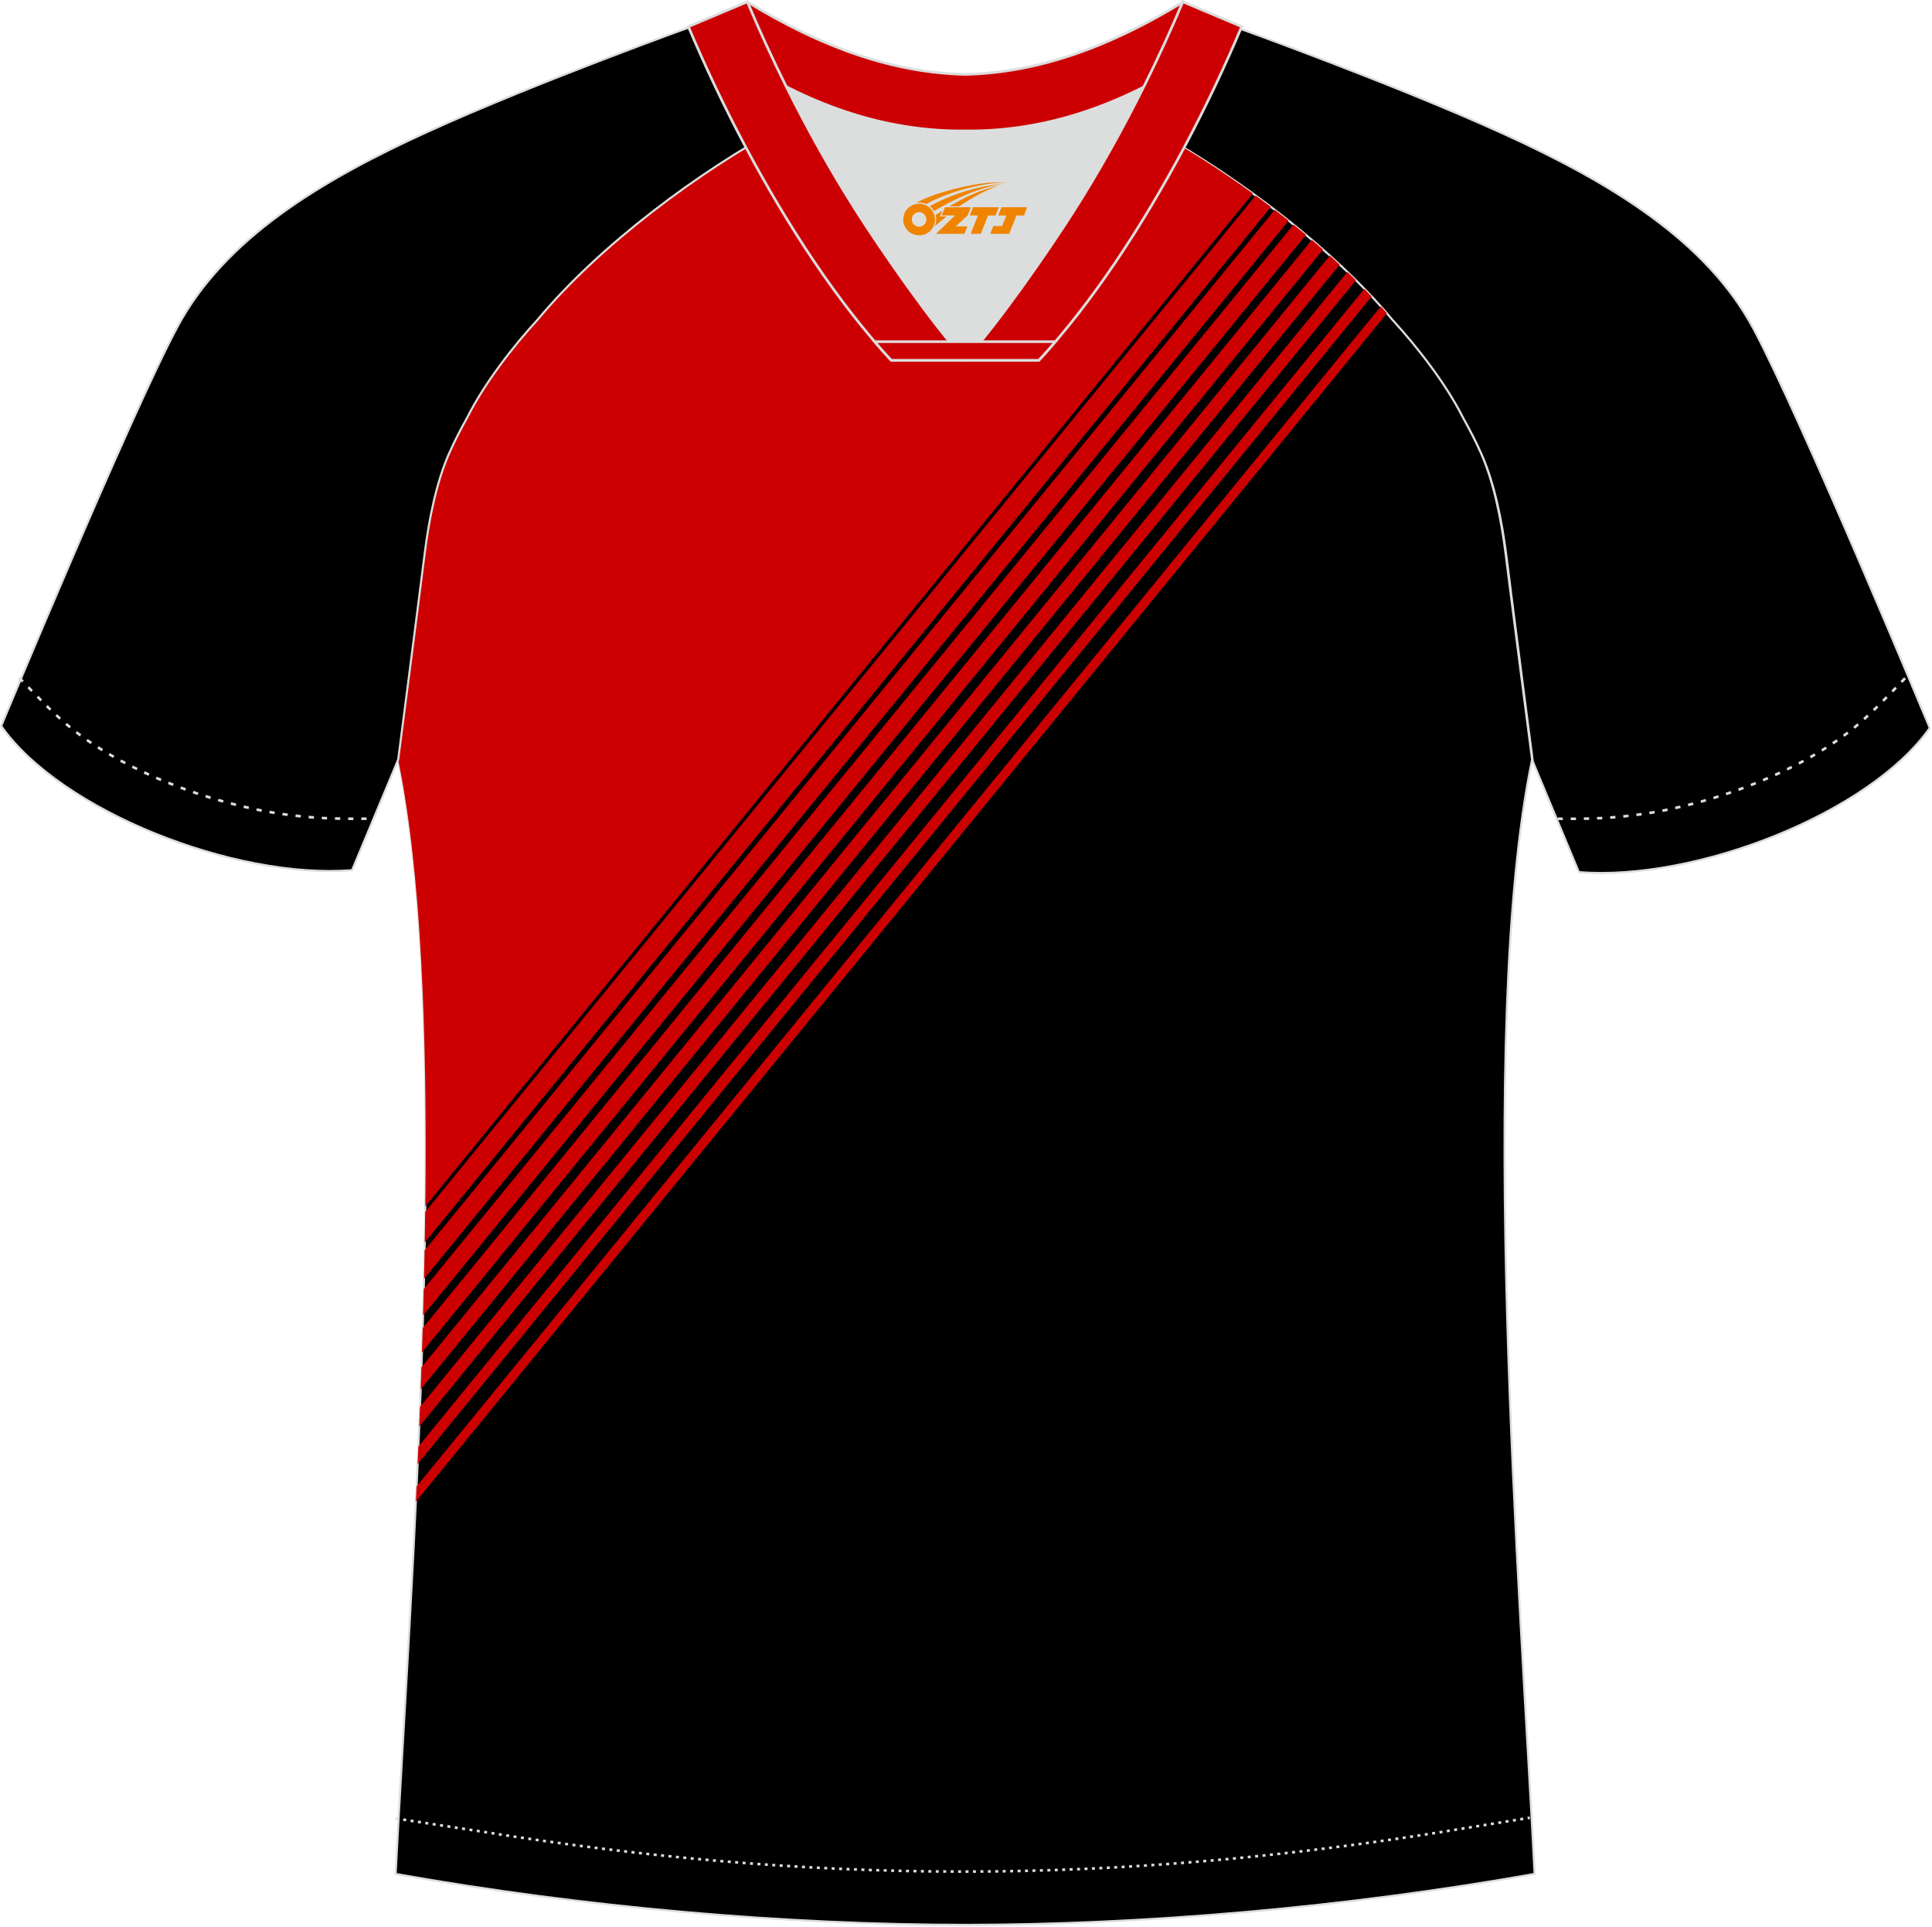 <?xml version="1.0" encoding="utf-8"?>
<!-- Generator: Adobe Illustrator 22.0.0, SVG Export Plug-In . SVG Version: 6.00 Build 0)  -->
<svg xmlns="http://www.w3.org/2000/svg" xmlns:xlink="http://www.w3.org/1999/xlink" version="1.1" id="图层_1" x="0px" y="0px" width="374px" height="373px" viewBox="0 0 374 373" enable-background="new 0 0 374 373" xml:space="preserve">
<g>
	<path stroke="#DCDDDD" stroke-width="0.4" stroke-miterlimit="22.926" d="M222.08,24.75c7.08-5.95,12.46-12.55,16.99-19.55   c0,0,30.63,10.99,51.78,20.61c21.15,9.61,39.54,20.88,48.61,37.85c9.08,16.97,34.11,77.23,34.11,77.23   c-11.56,16.47-45.25,29.73-67.93,27.9l-8.91-21.4c0,0-3.8-29.24-5.12-39.81c-0.85-6.78-2.31-14.06-4.84-19.68   c-1.01-2.25-2.15-4.48-3.4-6.7c-3.26-6.52-8.77-13.67-13.7-19.02C257.8,47.92,238.45,33.49,222.08,24.75z"/>
	<path fill="#000001" stroke="#DCDDDD" stroke-width="0.4" stroke-miterlimit="22.926" d="M291.47,107.31   c1.27,10.18,4.85,37.71,5.11,39.69c-10.86,52.55-2.19,162.18,0.49,215.68c-36.81,6.52-75.42,9.83-110.24,9.86   c-34.82-0.03-73.43-3.33-110.24-9.86c2.68-53.5,11.35-163.13,0.49-215.68c0.26-1.98,3.83-29.51,5.1-39.69   c0.85-6.78,2.31-14.06,4.84-19.68c1.01-2.25,2.15-4.48,3.4-6.7c3.26-6.52,8.77-13.67,13.69-19.02   c11.2-13.44,29.03-27.03,44.74-35.86c0.96-0.54-1.02-15.4-0.07-15.91c3.94,3.32,25.19,3.25,30.33,6.12l-2.65,0.68   c6.1,2.82,12.98,4.24,19.71,4.25c6.74-0.01-2.73-1.43,3.36-4.26l5.7-2.51c5.14-2.86,16.2-2.27,20.14-5.59   c0.73,0.39-1.96,16.43-1.22,16.84c15.87,8.82,34.04,22.6,45.4,36.23c4.92,5.36,10.44,12.5,13.7,19.02c1.25,2.22,2.39,4.46,3.4,6.7   C289.16,93.25,290.62,100.53,291.47,107.31z"/>
	<path fill="#CC0001" d="M242.53,37.45L82.33,233.48c0.39-33.25-0.77-64.75-5.26-86.48c0.26-1.98,3.83-29.51,5.1-39.69   c0.85-6.78,2.31-14.06,4.84-19.68c1.01-2.25,2.15-4.48,3.4-6.7c3.26-6.52,8.77-13.67,13.69-19.02   c11.2-13.44,29.03-27.03,44.74-35.86c0.96-0.54-1.02-15.4-0.07-15.91c3.94,3.32,25.19,3.25,30.33,6.12l-2.65,0.68   c6.1,2.82,12.98,4.24,19.71,4.25c6.74-0.01-2.73-1.43,3.36-4.26l5.7-2.51c5.14-2.86,16.2-2.27,20.14-5.59   c0.73,0.39-1.96,16.43-1.22,16.84C230.11,28.99,236.4,33.01,242.53,37.45L242.53,37.45z M80.51,290.64l187.96-230   c-0.39-0.45-0.78-0.89-1.18-1.34L80.64,287.69L80.51,290.64L80.51,290.64z M80.84,283.36L265.52,57.38   c-0.46-0.49-0.94-0.99-1.41-1.48L80.99,279.97L80.84,283.36L80.84,283.36z M81.15,276.12L262.48,54.24   c-0.54-0.54-1.1-1.08-1.66-1.62L81.3,272.28C81.25,273.57,81.2,274.84,81.15,276.12L81.15,276.12z M81.43,268.91l177.9-217.69   c-0.63-0.58-1.26-1.17-1.9-1.75L81.58,264.64C81.53,266.07,81.48,267.49,81.43,268.91L81.43,268.91z M81.68,261.74L256.11,48.3   c-0.71-0.63-1.43-1.25-2.16-1.87L81.83,257.04C81.78,258.61,81.73,260.17,81.68,261.74L81.68,261.74z M81.9,254.6L252.82,45.46   c-0.8-0.67-1.6-1.33-2.42-1.99L82.03,249.49C81.99,251.2,81.95,252.9,81.9,254.6L81.9,254.6z M82.08,247.51l167.37-204.8   c-0.89-0.71-1.78-1.41-2.68-2.1L82.2,241.99C82.16,243.83,82.13,245.67,82.08,247.51L82.08,247.51z M82.22,240.47l163.8-200.42   c-0.98-0.74-1.96-1.48-2.95-2.2L82.31,234.55C82.29,236.52,82.26,238.49,82.22,240.47z"/>
	<path stroke="#DCDDDD" stroke-width="0.4" stroke-miterlimit="22.926" d="M151.72,24.36c-7.08-5.95-12.46-12.55-16.99-19.54   c0,0-30.63,10.99-51.78,20.61C61.8,35.04,43.42,46.3,34.34,63.28c-9.09,16.97-34.11,77.23-34.11,77.23   c11.56,16.47,45.25,29.73,67.93,27.9l8.92-21.4c0,0,3.8-29.24,5.12-39.81c0.85-6.78,2.31-14.06,4.84-19.68   c1.01-2.25,2.15-4.48,3.4-6.7c3.26-6.52,8.77-13.67,13.69-19.02C116.01,47.53,135.36,33.1,151.72,24.36z"/>
	<path fill="none" stroke="#DCDDDD" stroke-width="0.507" stroke-miterlimit="22.926" stroke-dasharray="1.02,1.53" d="   M3.71,131.17c2.93,3.02,6.09,6.41,9.27,9.1c10.32,8.74,27.36,15.21,41.6,17.27c5.61,0.81,10.34,0.99,16.71,0.91"/>
	<path fill="none" stroke="#DCDDDD" stroke-width="0.507" stroke-miterlimit="22.926" stroke-dasharray="0.576,0.864" d="   M76.64,351.95c1.31,0.21,15.14,2.3,16.45,2.51c30.89,4.95,61.94,7.77,93.3,7.77c30.85,0,61.41-2.73,91.81-7.53   c1.81-0.29,16.13-2.59,17.94-2.89"/>
	<path fill="none" stroke="#DCDDDD" stroke-width="0.507" stroke-miterlimit="22.926" stroke-dasharray="1.02,1.53" d="   M368.79,131.26c-2.9,3-6.04,6.35-9.19,9.02c-10.32,8.74-27.36,15.21-41.6,17.27c-5.61,0.81-10.34,0.99-16.71,0.91"/>
	<path fill="#CC0002" stroke="#DCDDDD" stroke-width="0.507" stroke-miterlimit="22.926" d="M145.36,12.92   c13.69,8.44,27.53,12.57,41.51,12.42c13.98,0.15,27.82-3.98,41.51-12.42c1.75-6.96,0.68-12.56,0.68-12.56   c-14.63,8.96-28.43,13.72-42.2,14.04c-13.77-0.31-27.57-5.07-42.2-14.04C144.67,0.36,143.61,5.95,145.36,12.92z"/>
	<path fill="#DCDDDD" d="M218.04,18.46c-10.31,4.7-20.7,6.99-31.17,6.88c-10.47,0.11-20.86-2.17-31.17-6.88   c-1.16-0.53-2.32-1.09-3.48-1.68c4.1,8.24,8.69,16.46,13.6,24.17c4.88,7.67,14.79,21.97,21.04,28.72l-0.04,0.06   c6.25-6.75,16.15-21.05,21.04-28.72c4.91-7.71,9.5-15.93,13.6-24.17l0.02-0.04C220.34,17.39,219.19,17.94,218.04,18.46z"/>
	<path fill="#CC0002" stroke="#DCDDDD" stroke-width="0.507" stroke-miterlimit="22.926" d="M152.04,16.43   c-2.68-5.4-5.15-10.81-7.37-16.08l-11.41,4.8c3.2,7.6,6.93,15.5,11.06,23.25c8.22,15.44,17.99,30.33,28.21,41.32h14.28l0.04-0.06   c-6.25-6.75-16.15-21.05-21.04-28.72c-4.91-7.71-9.5-15.93-13.6-24.17C152.16,16.67,152.1,16.55,152.04,16.43z"/>
	<path fill="#CC0002" stroke="#DCDDDD" stroke-width="0.507" stroke-miterlimit="22.926" d="M221.6,16.43   c2.68-5.4,5.16-10.81,7.37-16.08l11.4,4.8c-3.2,7.6-6.93,15.5-11.06,23.25c-8.22,15.44-18,30.33-28.21,41.32h-14.28l-0.04-0.06   c6.25-6.75,16.16-21.05,21.04-28.72c4.91-7.71,9.5-15.93,13.6-24.17C221.49,16.67,221.54,16.55,221.6,16.43z"/>
	<path fill="#CC0002" stroke="#DCDDDD" stroke-width="0.507" stroke-miterlimit="22.926" d="M186.82,69.73h14.28   c1.08-1.16,2.15-2.36,3.21-3.6h-14.39h-0.09h-6.05h-14.47c1.06,1.24,2.14,2.44,3.21,3.6H186.82z"/>
	
</g>
<g id="图层_x0020_1">
	<path fill="#F08300" d="M175.03,43.51c0.416,1.136,1.472,1.984,2.752,2.032c0.144,0,0.304,0,0.448-0.016h0.016   c0.016,0,0.064,0,0.128-0.016c0.032,0,0.048-0.016,0.08-0.016c0.064-0.016,0.144-0.032,0.224-0.048c0.016,0,0.016,0,0.032,0   c0.192-0.048,0.4-0.112,0.576-0.208c0.192-0.096,0.4-0.224,0.608-0.384c0.672-0.56,1.104-1.408,1.104-2.352   c0-0.224-0.032-0.448-0.08-0.672l0,0C180.87,41.63,180.82,41.46,180.74,41.28C180.27,40.19,179.19,39.43,177.92,39.43C176.23,39.43,174.85,40.8,174.85,42.5C174.85,42.85,174.91,43.19,175.03,43.51L175.03,43.51L175.03,43.51z M179.33,42.53L179.33,42.53C179.3,43.31,178.64,43.91,177.86,43.87C177.07,43.84,176.48,43.19,176.51,42.4c0.032-0.784,0.688-1.376,1.472-1.344   C178.75,41.09,179.36,41.76,179.33,42.53L179.33,42.53z"/>
	<polygon fill="#F08300" points="193.36,40.11 ,192.72,41.7 ,191.28,41.7 ,189.86,45.25 ,187.91,45.25 ,189.31,41.7 ,187.73,41.7    ,188.37,40.11"/>
	<path fill="#F08300" d="M195.33,35.38c-1.008-0.096-3.024-0.144-5.056,0.112c-2.416,0.304-5.152,0.912-7.616,1.664   C180.61,37.76,178.74,38.48,177.39,39.25C177.59,39.22,177.78,39.2,177.97,39.2c0.48,0,0.944,0.112,1.36,0.288   C183.43,37.17,190.63,35.12,195.33,35.38L195.33,35.38L195.33,35.38z"/>
	<path fill="#F08300" d="M180.8,40.85c4-2.368,8.88-4.672,13.488-5.248c-4.608,0.288-10.224,2-14.288,4.304   C180.32,40.16,180.59,40.48,180.8,40.85C180.8,40.85,180.8,40.85,180.8,40.85z"/>
	<polygon fill="#F08300" points="198.85,40.11 ,198.23,41.7 ,196.77,41.7 ,195.36,45.25 ,194.9,45.25 ,193.39,45.25 ,191.7,45.25    ,192.29,43.75 ,194,43.75 ,194.82,41.7 ,193.23,41.7 ,193.87,40.11"/>
	<polygon fill="#F08300" points="187.94,40.11 ,187.3,41.7 ,185.01,43.81 ,187.27,43.81 ,186.69,45.25 ,181.2,45.25 ,184.87,41.7    ,182.29,41.7 ,182.93,40.11"/>
	<path fill="#F08300" d="M193.22,35.97c-3.376,0.752-6.464,2.192-9.424,3.952h1.888C188.11,38.35,190.45,36.92,193.22,35.97z    M182.42,40.79C181.79,41.17,181.73,41.22,181.12,41.63c0.064,0.256,0.112,0.544,0.112,0.816c0,0.496-0.112,0.976-0.32,1.392   c0.176-0.16,0.32-0.304,0.432-0.4c0.272-0.24,0.768-0.64,1.6-1.296l0.32-0.256H181.94l0,0L182.42,40.79L182.42,40.79L182.42,40.79z"/>
</g>
</svg>